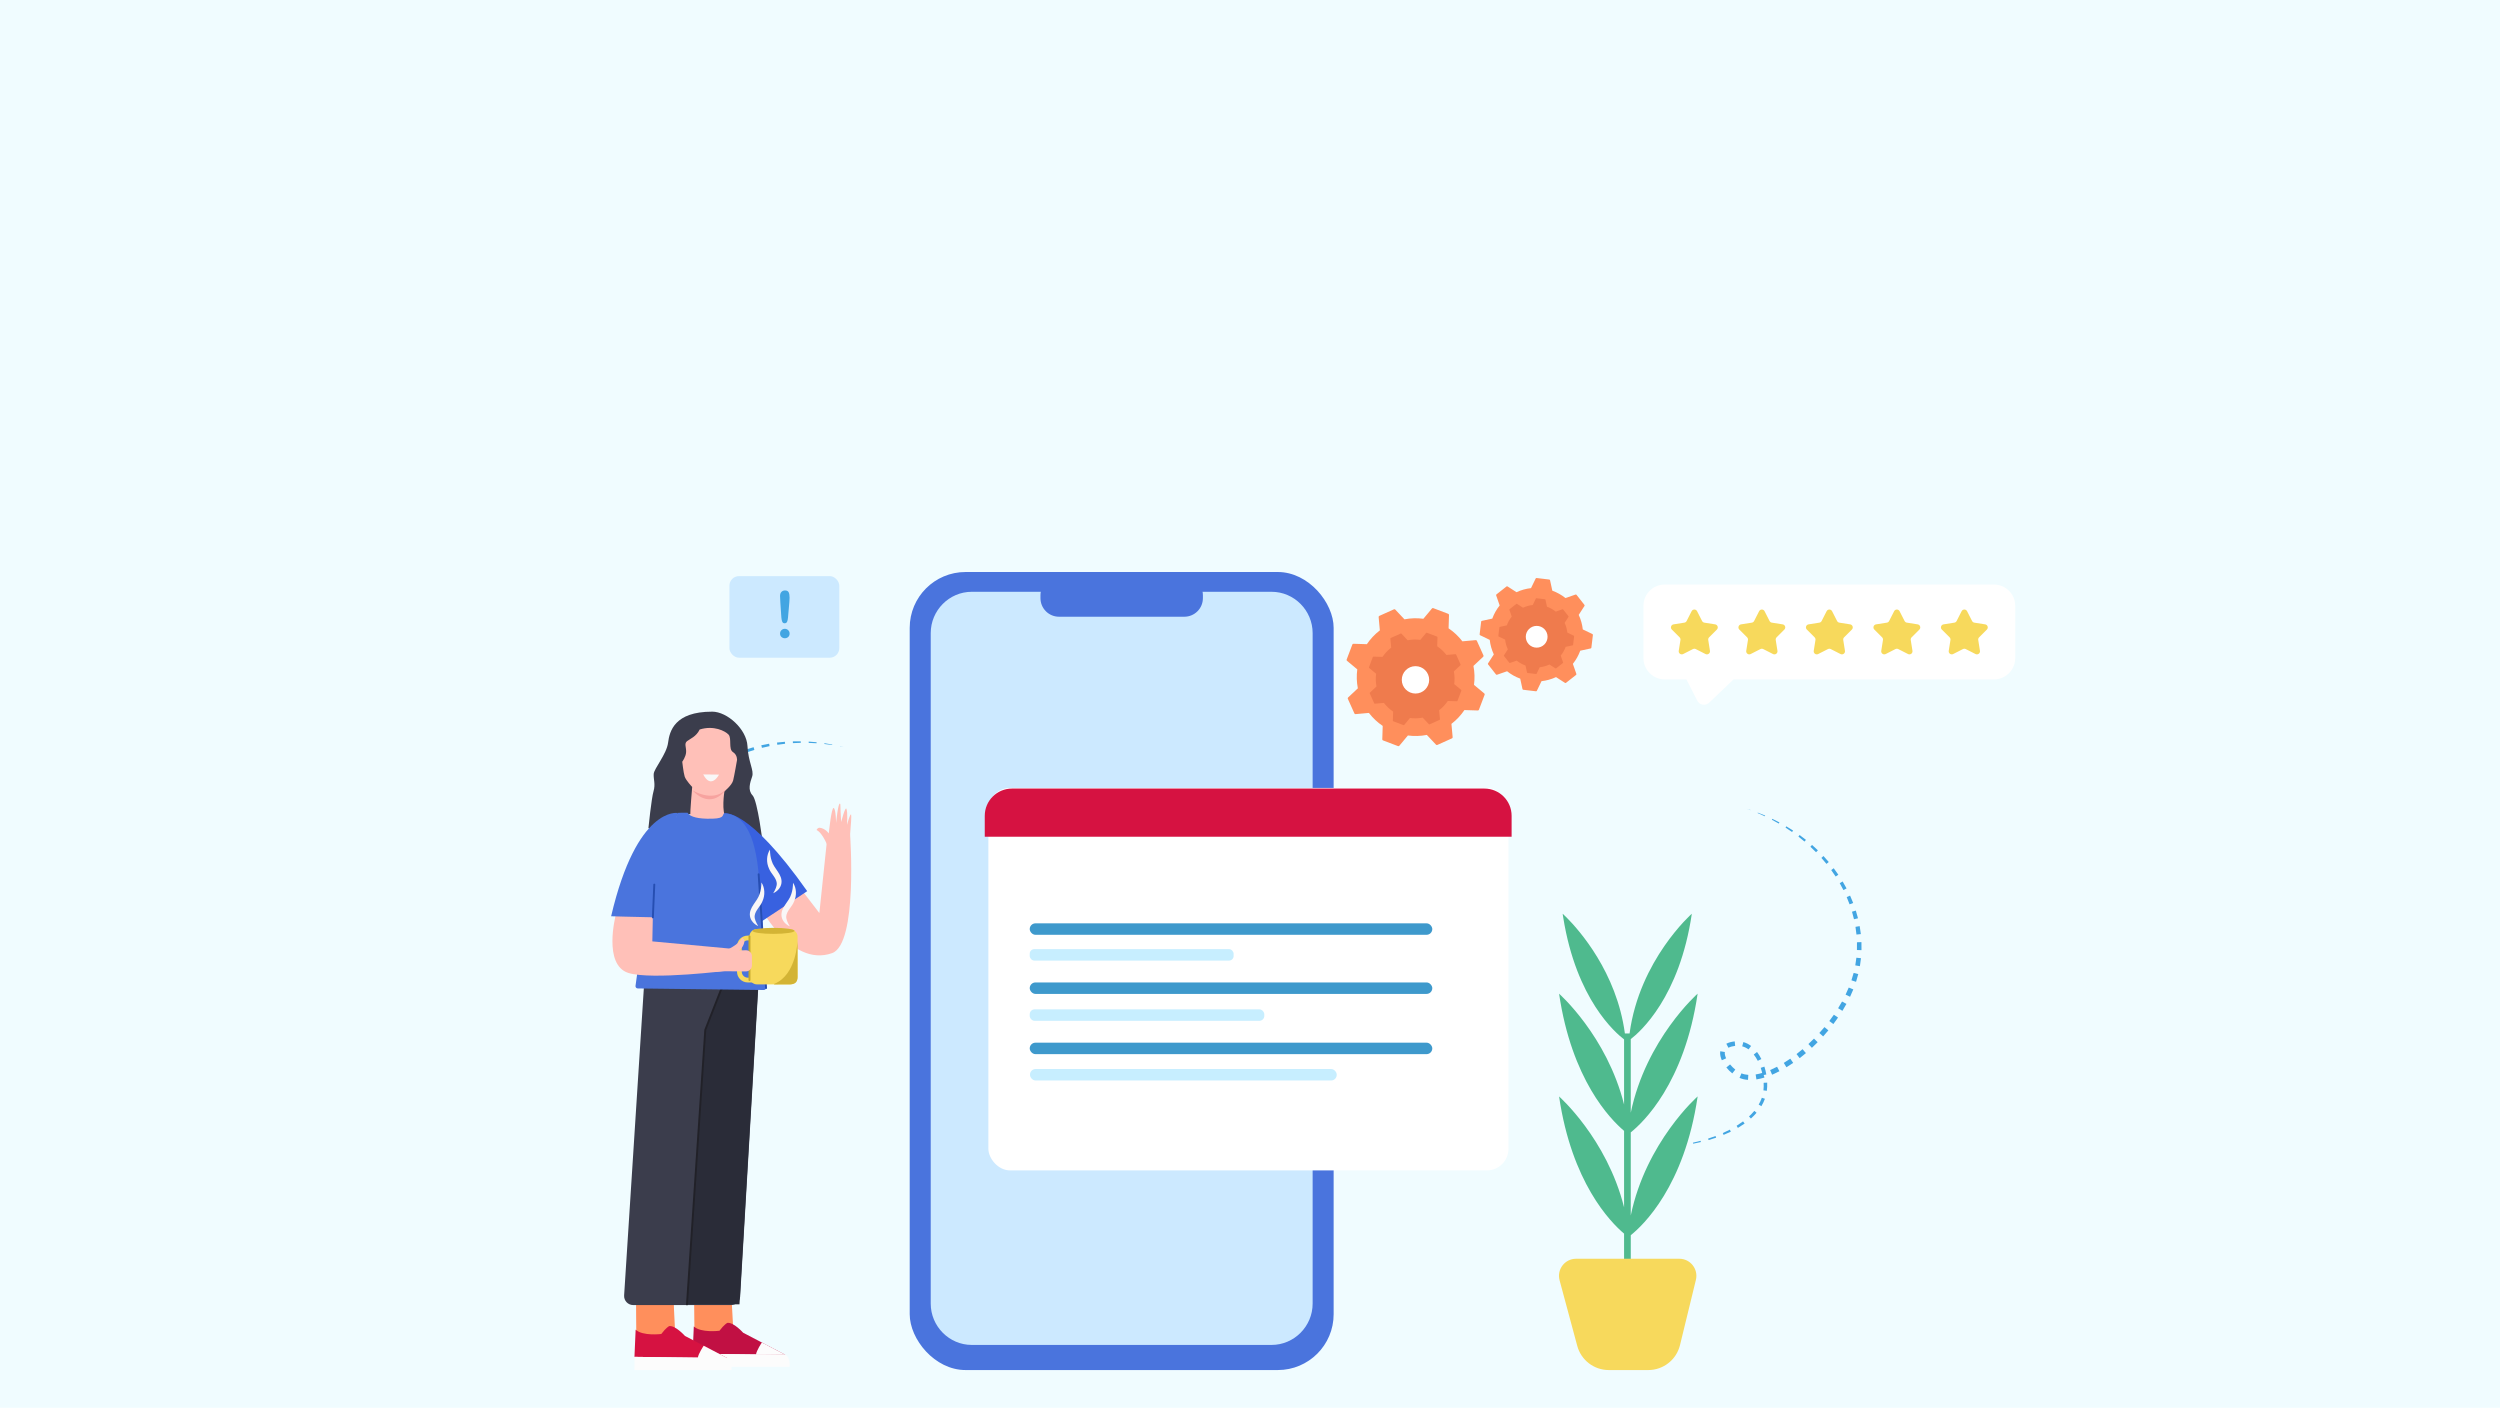 <?xml version="1.0" encoding="UTF-8"?>
<svg id="Layer_1" xmlns="http://www.w3.org/2000/svg" viewBox="0 0 1922.05 1082.35">
  <rect width="1922.05" height="1082.35" fill="#f0fcff"/>
  <g>
    <g>
      <polygon points="1342.86 621.82 1345.72 622.73 1345.67 622.85 1342.86 621.82" fill="#42a5e2"/>
      <polygon points="1351.44 624.76 1357.09 627.02 1356.84 627.58 1351.31 625.1 1351.44 624.76" fill="#42a5e2"/>
      <polygon points="1362.62 629.54 1368.05 632.3 1367.57 633.16 1362.27 630.26 1362.62 629.54" fill="#42a5e2"/>
      <polygon points="1373.36 635.3 1378.54 638.53 1377.78 639.65 1372.75 636.29 1373.36 635.3" fill="#42a5e2"/>
      <polygon points="1383.57 641.99 1388.44 645.68 1387.35 647.01 1382.65 643.22 1383.57 641.99" fill="#42a5e2"/>
      <polygon points="1393.14 649.6 1397.64 653.75 1396.19 655.2 1391.86 651.01 1393.14 649.6" fill="#42a5e2"/>
      <polygon points="1401.92 658.13 1405.97 662.72 1404.22 664.17 1400.32 659.59 1401.92 658.13" fill="#42a5e2"/>
      <polygon points="1409.8 667.51 1413.36 672.5 1411.28 673.89 1407.88 668.94 1409.8 667.51" fill="#42a5e2"/>
      <polygon points="1416.66 677.68 1419.67 683.04 1417.25 684.29 1414.41 679.01 1416.66 677.68" fill="#42a5e2"/>
      <polygon points="1422.38 688.56 1424.76 694.24 1421.99 695.27 1419.78 689.71 1422.38 688.56" fill="#42a5e2"/>
      <polygon points="1426.79 700.06 1428.47 705.99 1425.38 706.73 1423.86 700.95 1426.79 700.06" fill="#42a5e2"/>
      <polygon points="1429.76 712.03 1430.66 718.15 1427.29 718.5 1426.52 712.58 1429.76 712.03" fill="#42a5e2"/>
      <polygon points="1431.12 724.31 1431.15 730.5 1427.65 730.39 1427.67 724.44 1431.12 724.31" fill="#42a5e2"/>
      <polygon points="1430.76 736.68 1429.93 742.82 1426.37 742.2 1427.22 736.32 1430.76 736.68" fill="#42a5e2"/>
      <polygon points="1428.67 748.89 1426.97 754.85 1423.42 753.68 1425.11 748 1428.67 748.89" fill="#42a5e2"/>
      <polygon points="1424.86 760.67 1422.38 766.34 1418.92 764.68 1421.34 759.25 1424.86 760.67" fill="#42a5e2"/>
      <polygon points="1419.58 771.83 1416.48 777.17 1413.18 775.13 1416.2 769.98 1419.58 771.83" fill="#42a5e2"/>
      <polygon points="1413.12 782.33 1409.52 787.33 1406.4 784.97 1409.91 780.13 1413.12 782.33" fill="#42a5e2"/>
      <polygon points="1405.69 792.16 1401.67 796.82 1398.74 794.16 1402.67 789.65 1405.69 792.16" fill="#42a5e2"/>
      <polygon points="1397.44 801.29 1393.03 805.58 1390.32 802.66 1394.62 798.5 1397.44 801.29" fill="#42a5e2"/>
      <polygon points="1388.42 809.67 1383.62 813.54 1381.2 810.39 1385.84 806.62 1388.42 809.67" fill="#42a5e2"/>
      <polygon points="1378.64 817.17 1373.45 820.54 1371.4 817.18 1376.39 813.92 1378.64 817.17" fill="#42a5e2"/>
      <polygon points="1368.06 823.59 1362.44 826.27 1360.91 822.68 1366.24 820.13 1368.06 823.59" fill="#42a5e2"/>
      <path d="M1356.55,828.43c-2.01.62-4.07,1.12-6.18,1.45l-.6-3.81c1.89-.3,3.77-.77,5.63-1.34l1.15,3.7Z" fill="#42a5e2"/>
      <path d="M1343.9,830.22c-1.1-.07-2.2-.22-3.3-.46-.55-.12-1.09-.27-1.63-.45-.54-.17-1.06-.4-1.59-.6l1.49-3.5c.42.15.83.34,1.26.46.42.13.86.25,1.3.34.88.19,1.79.31,2.71.37l-.24,3.83Z" fill="#42a5e2"/>
      <path d="M1331.8,825.25c-1.68-1.36-3.2-2.89-4.55-4.57l2.86-2.33c1.2,1.46,2.56,2.8,4.04,3.98l-2.34,2.92Z" fill="#42a5e2"/>
      <path d="M1323.78,815.14c-.45-1.02-.83-2.09-1.08-3.24-.24-1.15-.35-2.39-.13-3.68l3.52.58c-.22,1.43.24,3.21.99,4.85l-3.31,1.49Z" fill="#42a5e2"/>
      <path d="M1327.23,802.43c2.08-1.06,4.27-1.57,6.47-1.77l.32,3.44c-1.83.19-3.64.65-5.17,1.45l-1.62-3.11Z" fill="#42a5e2"/>
      <path d="M1340.31,801.17c2.2.58,4.22,1.65,5.97,2.98l-1.97,2.65c-1.49-1.09-3.13-1.9-4.86-2.35l.86-3.28Z" fill="#42a5e2"/>
      <path d="M1350.84,808.78c1.3,1.71,2.39,3.53,3.32,5.42l-2.75,1.39c-.89-1.72-1.92-3.36-3.1-4.86l2.52-1.95Z" fill="#42a5e2"/>
      <path d="M1356.5,820.04c.64,1.99,1.13,4.03,1.49,6.08l-2.8.52c-.38-1.92-.88-3.82-1.51-5.67l2.82-.93Z" fill="#42a5e2"/>
      <path d="M1358.66,832.35c.07,2.09,0,4.19-.28,6.28l-2.61-.32c.22-1.93.25-3.89.15-5.84l2.73-.12Z" fill="#42a5e2"/>
      <path d="M1356.9,844.79c-.72,1.99-1.65,3.89-2.73,5.68l-2.06-1.23c.98-1.69,1.8-3.45,2.43-5.29l2.37.83Z" fill="#42a5e2"/>
      <path d="M1350.48,855.53c-1.35,1.58-2.82,3.05-4.35,4.43l-1.46-1.61c1.45-1.35,2.82-2.78,4.07-4.29l1.75,1.47Z" fill="#42a5e2"/>
      <polygon points="1341.3 863.81 1336.13 867.16 1335.14 865.52 1340.08 862.15 1341.3 863.81" fill="#42a5e2"/>
      <polygon points="1330.71 870.04 1325.12 872.53 1324.52 871.11 1329.93 868.5 1330.71 870.04" fill="#42a5e2"/>
      <polygon points="1319.4 874.67 1313.58 876.5 1313.24 875.37 1318.94 873.39 1319.4 874.67" fill="#42a5e2"/>
      <polygon points="1307.68 878.03 1301.72 879.3 1301.56 878.51 1307.44 877.07 1307.68 878.03" fill="#42a5e2"/>
      <polygon points="1295.73 880.31 1289.7 881.06 1289.65 880.69 1295.63 879.7 1295.73 880.31" fill="#42a5e2"/>
      <polygon points="1283.67 881.58 1280.68 881.75 1283.66 881.45 1283.67 881.58" fill="#42a5e2"/>
    </g>
    <g>
      <rect x="699.4" y="439.77" width="325.93" height="613.55" rx="42.93" ry="42.93" fill="#4a74dd"/>
      <path d="M1009.18,486.77v515.45c0,17.49-14.21,31.79-31.56,31.79h-230.51c-17.35,0-31.55-14.3-31.55-31.79V486.77c0-17.49,14.2-31.79,31.55-31.79h230.51c17.35,0,31.56,14.3,31.56,31.79Z" fill="#cce9ff"/>
      <path d="M814.2,443.37h96.34c7.87,0,14.27,6.39,14.27,14.27v2.24c0,7.88-6.39,14.27-14.27,14.27h-96.34c-7.87,0-14.27-6.39-14.27-14.27v-2.24c0-7.88,6.39-14.27,14.27-14.27Z" fill="#4a74dd"/>
    </g>
    <g>
      <polygon points="648.71 574.39 645.77 573.79 645.79 573.67 648.71 574.39" fill="#42a5e2"/>
      <polygon points="639.79 572.77 633.78 571.99 633.86 571.38 639.85 572.41 639.79 572.77" fill="#42a5e2"/>
      <polygon points="627.75 571.44 621.71 571.14 621.75 570.15 627.82 570.64 627.75 571.44" fill="#42a5e2"/>
      <polygon points="615.65 571.1 609.61 571.33 609.55 569.98 615.65 569.93 615.65 571.1" fill="#42a5e2"/>
      <polygon points="603.59 571.82 597.61 572.6 597.37 570.89 603.45 570.3 603.59 571.82" fill="#42a5e2"/>
      <polygon points="591.67 573.65 585.79 574.96 585.32 572.96 591.32 571.78 591.67 573.65" fill="#42a5e2"/>
      <polygon points="579.98 576.54 574.26 578.4 573.52 576.25 579.38 574.46 579.98 576.54" fill="#42a5e2"/>
      <polygon points="568.65 580.56 563.16 582.99 562.1 580.73 567.75 578.34 568.65 580.56" fill="#42a5e2"/>
      <polygon points="557.81 585.72 552.63 588.74 551.22 586.41 556.58 583.42 557.81 585.72" fill="#42a5e2"/>
      <polygon points="547.63 592.04 542.84 595.62 541.02 593.3 546.02 589.7 547.63 592.04" fill="#42a5e2"/>
      <polygon points="538.28 599.48 533.96 603.62 531.72 601.37 536.25 597.19 538.28 599.48" fill="#42a5e2"/>
      <polygon points="529.93 608.01 526.18 612.65 523.5 610.59 527.46 605.84 529.93 608.01" fill="#42a5e2"/>
      <polygon points="522.75 617.51 519.66 622.59 516.61 620.86 519.88 615.61 522.75 617.51" fill="#42a5e2"/>
      <polygon points="516.92 627.87 514.57 633.33 511.21 632 513.71 626.33 516.92 627.87" fill="#42a5e2"/>
      <polygon points="512.62 638.94 511.08 644.66 507.45 643.81 509.11 637.84 512.62 638.94" fill="#42a5e2"/>
      <polygon points="509.94 650.49 509.16 656.39 505.35 655.99 506.2 649.87 509.94 650.49" fill="#42a5e2"/>
      <polygon points="508.72 662.33 508.59 668.3 504.72 668.31 504.87 662.15 508.72 662.33" fill="#42a5e2"/>
      <polygon points="508.77 674.27 509.23 680.23 505.34 680.62 504.88 674.47 508.77 674.27" fill="#42a5e2"/>
      <polygon points="509.96 686.17 510.95 692.07 507.07 692.81 506.07 686.73 509.96 686.17" fill="#42a5e2"/>
      <polygon points="512.19 697.93 513.69 703.72 509.85 704.79 508.33 698.83 512.19 697.93" fill="#42a5e2"/>
      <polygon points="515.43 709.44 517.42 715.08 513.71 716.49 511.64 710.69 515.43 709.44" fill="#42a5e2"/>
      <polygon points="519.67 720.6 522.22 725.99 518.71 727.78 516.06 722.2 519.67 720.6" fill="#42a5e2"/>
      <polygon points="525.08 731.2 528.29 736.17 525.11 738.42 521.71 733.2 525.08 731.2" fill="#42a5e2"/>
      <path d="M531.91,740.79c1.28,1.46,2.64,2.85,4.1,4.09l-2.5,2.94c-1.63-1.38-3.12-2.89-4.51-4.47l2.91-2.56Z" fill="#42a5e2"/>
      <path d="M540.64,748.09c.82.43,1.65.81,2.51,1.1.43.15.85.28,1.29.39.43.11.88.17,1.31.26l-.55,3.76c-.56-.11-1.11-.18-1.67-.32-.55-.13-1.09-.29-1.62-.47-1.06-.36-2.08-.82-3.05-1.33l1.79-3.39Z" fill="#42a5e2"/>
      <path d="M551.28,749.86c1.87-.23,3.73-.66,5.52-1.28l1.22,3.48c-2.03.72-4.13,1.23-6.27,1.51l-.47-3.71Z" fill="#42a5e2"/>
      <path d="M561.84,746.15c1.5-1,2.83-2.28,3.38-3.62l3.31,1.35c-.5,1.22-1.24,2.22-2.04,3.07-.81.85-1.7,1.57-2.61,2.2l-2.04-3Z" fill="#42a5e2"/>
      <path d="M564.57,738.32c-.88-1.48-2.19-2.83-3.65-3.94l2.07-2.76c1.76,1.33,3.36,2.9,4.58,4.89l-3.01,1.81Z" fill="#42a5e2"/>
      <path d="M556.11,731.85c-1.7-.52-3.53-.69-5.37-.54l-.3-3.29c2.19-.22,4.47-.08,6.65.58l-.98,3.25Z" fill="#42a5e2"/>
      <path d="M545.27,732.57c-1.79.66-3.52,1.52-5.18,2.52l-1.62-2.62c1.78-1.12,3.67-2.11,5.67-2.89l1.13,2.98Z" fill="#42a5e2"/>
      <path d="M535.34,738.48c-1.5,1.25-2.93,2.61-4.25,4.05l-2.12-1.91c1.38-1.56,2.87-3.03,4.45-4.4l1.92,2.26Z" fill="#42a5e2"/>
      <path d="M527.41,747.12c-1.11,1.61-2.11,3.3-2.93,5.06l-2.39-1.09c.86-1.93,1.89-3.76,3.05-5.5l2.27,1.53Z" fill="#42a5e2"/>
      <path d="M522.6,757.64c-.43,1.89-.65,3.82-.7,5.77l-2.4-.03c.01-2.09.21-4.2.64-6.27l2.46.53Z" fill="#42a5e2"/>
      <path d="M522.26,769.28c.27,1.95.69,3.88,1.22,5.79l-2.09.6c-.59-1.98-1.07-4-1.4-6.05l2.26-.34Z" fill="#42a5e2"/>
      <polygon points="525.4 780.7 527.85 786.15 526.15 787.03 523.49 781.48 525.4 780.7" fill="#42a5e2"/>
      <polygon points="530.73 791.41 533.98 796.48 532.72 797.37 529.26 792.32 530.73 791.41" fill="#42a5e2"/>
      <polygon points="537.54 801.34 541.37 806.01 540.49 806.79 536.48 802.19 537.54 801.34" fill="#42a5e2"/>
      <polygon points="545.42 810.49 549.68 814.78 549.13 815.37 544.72 811.18 545.42 810.49" fill="#42a5e2"/>
      <polygon points="554.11 818.9 558.69 822.87 558.46 823.16 553.71 819.37 554.11 818.9" fill="#42a5e2"/>
      <polygon points="563.4 826.66 565.79 828.47 563.33 826.75 563.4 826.66" fill="#42a5e2"/>
    </g>
    <g>
      <path d="M1549.36,465.8v40.12c0,9.07-7.35,16.43-16.43,16.43h-200.17l-18.7,17.86c-2.81,2.69-7.42,1.9-9.19-1.56l-8.31-16.3h-16.63c-9.07,0-16.42-7.36-16.42-16.43v-40.12c0-9.07,7.35-16.42,16.42-16.42h252.99c9.07,0,16.43,7.35,16.43,16.42Z" fill="#fff"/>
      <path d="M1304.75,469.91l3.84,7.53c.34.67.99,1.14,1.73,1.26l8.34,1.32c1.9.3,2.66,2.63,1.3,4l-5.97,5.97c-.53.53-.78,1.29-.66,2.04l1.32,8.34c.3,1.9-1.68,3.34-3.4,2.47l-7.53-3.83c-.67-.34-1.47-.34-2.14,0l-7.53,3.83c-1.72.87-3.7-.57-3.4-2.47l1.32-8.34c.12-.75-.13-1.5-.66-2.04l-5.97-5.97c-1.36-1.36-.6-3.69,1.3-4l8.34-1.32c.75-.12,1.39-.59,1.73-1.26l3.84-7.53c.87-1.72,3.33-1.72,4.2,0Z" fill="#f7d95c"/>
      <path d="M1356.64,469.91l3.84,7.53c.34.67.99,1.14,1.73,1.26l8.34,1.32c1.9.3,2.66,2.63,1.3,4l-5.97,5.97c-.53.53-.78,1.29-.66,2.04l1.32,8.34c.3,1.9-1.68,3.34-3.4,2.47l-7.53-3.83c-.67-.34-1.47-.34-2.14,0l-7.53,3.83c-1.72.87-3.7-.57-3.4-2.47l1.32-8.34c.12-.75-.13-1.5-.66-2.04l-5.97-5.97c-1.36-1.36-.6-3.69,1.3-4l8.34-1.32c.75-.12,1.39-.59,1.73-1.26l3.84-7.53c.87-1.72,3.33-1.72,4.2,0Z" fill="#f7d95c"/>
      <path d="M1408.54,469.91l3.84,7.53c.34.67.99,1.14,1.73,1.26l8.34,1.32c1.9.3,2.66,2.63,1.3,4l-5.97,5.97c-.53.53-.78,1.29-.66,2.04l1.32,8.34c.3,1.9-1.68,3.34-3.4,2.47l-7.53-3.83c-.67-.34-1.47-.34-2.14,0l-7.53,3.83c-1.72.87-3.7-.57-3.4-2.47l1.32-8.34c.12-.75-.13-1.5-.66-2.04l-5.97-5.97c-1.36-1.36-.6-3.69,1.3-4l8.34-1.32c.75-.12,1.39-.59,1.73-1.26l3.84-7.53c.87-1.72,3.33-1.72,4.2,0Z" fill="#f7d95c"/>
      <path d="M1460.44,469.91l3.84,7.53c.34.67.99,1.14,1.73,1.26l8.34,1.32c1.9.3,2.66,2.63,1.3,4l-5.97,5.97c-.53.53-.78,1.29-.66,2.04l1.32,8.34c.3,1.9-1.68,3.34-3.4,2.47l-7.53-3.83c-.67-.34-1.47-.34-2.14,0l-7.53,3.83c-1.72.87-3.7-.57-3.4-2.47l1.32-8.34c.12-.75-.13-1.5-.66-2.04l-5.97-5.97c-1.36-1.36-.6-3.69,1.3-4l8.34-1.32c.75-.12,1.39-.59,1.73-1.26l3.84-7.53c.87-1.72,3.33-1.72,4.2,0Z" fill="#f7d95c"/>
      <path d="M1512.33,469.91l3.84,7.53c.34.67.99,1.14,1.73,1.26l8.34,1.32c1.9.3,2.66,2.63,1.3,4l-5.97,5.97c-.53.53-.78,1.29-.66,2.04l1.32,8.34c.3,1.9-1.68,3.34-3.4,2.47l-7.53-3.83c-.67-.34-1.47-.34-2.14,0l-7.53,3.83c-1.72.87-3.7-.57-3.4-2.47l1.32-8.34c.12-.75-.13-1.5-.66-2.04l-5.97-5.97c-1.36-1.36-.6-3.69,1.3-4l8.34-1.32c.75-.12,1.39-.59,1.73-1.26l3.84-7.53c.87-1.72,3.33-1.72,4.2,0Z" fill="#f7d95c"/>
    </g>
    <g>
      <rect x="560.79" y="442.92" width="84.47" height="62.75" rx="7.38" ry="7.38" transform="translate(1206.06 948.59) rotate(-180)" fill="#cce9ff"/>
      <path d="M600.72,474.73l-.78-11.63c-.15-2.27-.22-3.89-.22-4.88,0-1.34.35-2.39,1.06-3.14.7-.75,1.63-1.13,2.78-1.13,1.39,0,2.32.48,2.79,1.44.47.96.7,2.35.7,4.16,0,1.07-.06,2.15-.17,3.25l-1.04,11.97c-.11,1.42-.36,2.52-.73,3.28-.37.76-.99,1.14-1.84,1.14s-1.48-.37-1.82-1.1c-.34-.74-.58-1.86-.73-3.36ZM603.41,490.7c-.99,0-1.85-.32-2.58-.96s-1.1-1.53-1.1-2.68c0-1,.35-1.86,1.06-2.56.7-.7,1.57-1.06,2.58-1.06s1.89.35,2.61,1.06c.72.7,1.08,1.56,1.08,2.56,0,1.13-.36,2.02-1.09,2.67s-1.58.97-2.55.97Z" fill="#42a5e2"/>
    </g>
    <g>
      <g>
        <path d="M1101.89,467.54c-.34-.13-.72-.03-.95.25l-6.61,7.93c-4.78-.64-9.7-.52-14.57.43l-7.07-7.52c-.25-.26-.64-.34-.97-.19l-11.3,5.08c-.33.15-.53.49-.5.85l.93,10.28c-3.94,3.01-7.29,6.61-9.99,10.61l-10.32-.32c-.36-.01-.69.21-.82.55l-4.4,11.58c-.13.34-.03.72.25.95l7.93,6.61c-.64,4.78-.52,9.7.43,14.57l-7.52,7.07c-.26.25-.34.64-.19.97l5.08,11.3c.15.33.49.53.85.5l10.28-.93c3.01,3.94,6.61,7.29,10.61,9.99l-.32,10.32c-.01.36.21.69.55.82l11.58,4.4c.34.13.72.03.95-.25l6.61-7.93c4.78.64,9.7.52,14.57-.43l7.07,7.52c.25.26.64.34.97.19l11.3-5.08c.33-.15.53-.49.5-.85l-.93-10.28c3.94-3.01,7.29-6.61,9.99-10.61l10.32.32c.36.01.69-.21.82-.55l4.4-11.58c.13-.34.03-.72-.25-.95l-7.93-6.61c.64-4.78.52-9.7-.43-14.57l7.52-7.07c.26-.25.34-.64.19-.97l-5.08-11.3c-.15-.33-.49-.53-.85-.5l-10.28.93c-3.01-3.94-6.61-7.29-10.61-9.99l.32-10.32c.01-.36-.21-.69-.55-.82l-11.58-4.4Z" fill="#ff8f5c"/>
        <path d="M1097.04,486.47c-.23-.09-.48-.02-.64.17l-4.42,5.31c-3.2-.43-6.49-.35-9.75.29l-4.73-5.03c-.17-.18-.43-.23-.65-.13l-7.56,3.4c-.22.1-.35.33-.33.57l.62,6.88c-2.64,2.02-4.88,4.42-6.68,7.1l-6.91-.21c-.24,0-.46.14-.55.37l-2.94,7.75c-.09.23-.02.48.17.64l5.31,4.42c-.43,3.2-.35,6.49.29,9.75l-5.03,4.73c-.18.17-.23.43-.13.65l3.4,7.56c.1.22.33.35.57.33l6.88-.62c2.02,2.64,4.42,4.88,7.1,6.68l-.21,6.91c0,.24.14.46.37.55l7.75,2.94c.23.09.48.02.64-.17l4.42-5.31c3.2.43,6.49.35,9.75-.29l4.73,5.03c.17.18.43.23.65.13l7.56-3.4c.22-.1.35-.33.33-.57l-.62-6.88c2.64-2.02,4.88-4.42,6.68-7.1l6.91.21c.24,0,.46-.14.55-.37l2.94-7.75c.09-.23.02-.48-.17-.64l-5.31-4.42c.43-3.2.35-6.49-.29-9.75l5.03-4.73c.18-.17.23-.43.13-.65l-3.4-7.56c-.1-.22-.33-.35-.57-.33l-6.88.62c-2.02-2.64-4.42-4.88-7.1-6.68l.21-6.91c0-.24-.14-.46-.37-.55l-7.75-2.94Z" fill="#ef7b4d"/>
        <circle cx="1088.25" cy="522.68" r="10.53" fill="#fff"/>
      </g>
      <g>
        <path d="M1181.35,444.39c-.29-.03-.56.12-.69.38l-3.58,7.39c-3.81.43-7.58,1.46-11.16,3.13l-6.9-4.44c-.24-.16-.56-.14-.78.04l-7.74,6.09c-.23.18-.31.48-.22.75l2.69,7.75c-2.46,3.08-4.36,6.5-5.67,10.11l-8.03,1.74c-.28.06-.49.29-.53.58l-1.17,9.78c-.03.29.12.56.38.69l7.39,3.58c.43,3.81,1.46,7.58,3.13,11.16l-4.44,6.9c-.16.24-.14.56.04.78l6.09,7.74c.18.23.48.31.75.22l7.75-2.69c3.08,2.46,6.5,4.36,10.11,5.67l1.74,8.03c.06.28.29.49.58.53l9.78,1.17c.29.03.56-.12.69-.38l3.58-7.39c3.81-.43,7.58-1.46,11.16-3.13l6.9,4.44c.24.16.56.14.78-.04l7.74-6.09c.23-.18.31-.48.22-.75l-2.69-7.75c2.46-3.08,4.36-6.5,5.67-10.11l8.03-1.74c.28-.06.49-.29.53-.58l1.17-9.78c.03-.29-.12-.56-.38-.69l-7.39-3.58c-.43-3.81-1.46-7.58-3.13-11.16l4.44-6.9c.16-.24.14-.56-.04-.78l-6.09-7.74c-.18-.23-.48-.31-.75-.22l-7.75,2.69c-3.08-2.46-6.5-4.36-10.11-5.67l-1.74-8.03c-.06-.28-.29-.49-.58-.53l-9.78-1.17Z" fill="#ff8f5c"/>
        <path d="M1181.25,459.93c-.19-.02-.38.08-.46.25l-2.39,4.95c-2.55.28-5.07.98-7.47,2.09l-4.62-2.97c-.16-.1-.37-.09-.52.02l-5.18,4.08c-.15.12-.21.32-.15.5l1.8,5.19c-1.65,2.06-2.92,4.35-3.79,6.76l-5.37,1.16c-.19.04-.33.2-.35.39l-.78,6.55c-.02.19.08.38.25.46l4.95,2.39c.28,2.55.98,5.07,2.09,7.47l-2.97,4.62c-.1.16-.09.37.02.52l4.08,5.18c.12.15.32.21.5.15l5.19-1.8c2.06,1.65,4.35,2.92,6.76,3.79l1.16,5.37c.04.19.2.33.39.35l6.55.78c.19.02.38-.08.46-.25l2.39-4.95c2.55-.28,5.07-.98,7.47-2.09l4.62,2.97c.16.1.37.09.52-.02l5.18-4.08c.15-.12.21-.32.15-.5l-1.8-5.19c1.65-2.06,2.92-4.35,3.79-6.76l5.37-1.16c.19-.04.33-.2.35-.39l.78-6.55c.02-.19-.08-.38-.25-.46l-4.95-2.39c-.28-2.55-.98-5.07-2.1-7.47l2.97-4.62c.1-.16.09-.37-.02-.52l-4.08-5.18c-.12-.15-.32-.21-.5-.15l-5.19,1.8c-2.06-1.65-4.35-2.92-6.76-3.79l-1.16-5.37c-.04-.19-.2-.33-.39-.35l-6.55-.78Z" fill="#ef7b4d"/>
        <circle cx="1181.42" cy="489.56" r="8.37" fill="#fff"/>
      </g>
    </g>
    <g>
      <g>
        <rect x="759.88" y="605.8" width="399.88" height="294.03" rx="16.67" ry="16.67" fill="#fff"/>
        <g>
          <g>
            <rect x="791.67" y="709.88" width="309.51" height="8.82" rx="4.41" ry="4.41" fill="#3e99cc"/>
            <rect x="791.67" y="729.7" width="156.76" height="8.82" rx="3.52" ry="3.52" fill="#c7eeff"/>
          </g>
          <g>
            <rect x="791.67" y="755.32" width="309.51" height="8.82" rx="4.41" ry="4.41" fill="#3e99cc"/>
            <rect x="791.67" y="776.01" width="180.34" height="8.82" rx="3.78" ry="3.78" fill="#c7eeff"/>
          </g>
          <g>
            <rect x="791.67" y="801.63" width="309.51" height="8.82" rx="4.41" ry="4.41" fill="#3e99cc"/>
            <rect x="791.87" y="821.88" width="235.83" height="8.82" rx="4.32" ry="4.32" fill="#c7eeff"/>
          </g>
        </g>
      </g>
      <path d="M1141.22,606.26c11.56,0,20.94,9.38,20.94,20.94v16.09h-405.06v-16.09c0-11.56,9.38-20.94,20.94-20.94" fill="#d61241"/>
    </g>
    <g>
      <g>
        <path d="M547.44,547.12c11.93,0,26.59,13.79,27.22,26.35.62,12.55,5.22,18.8,3.6,23.57-1.62,4.77-3.54,10.39.34,14.48,3.88,4.09,7.85,36.85,7.85,36.85,0,0-25.65-21.58-35.75-23.07-10.1-1.49-17.55,1.8-26.19.4-8.64-1.4-12.69,12.54-17.91,12.79-5.22.25-8.08-1.86-8.08-1.86,0,0,2.31-22.87,3.93-28.34,1.62-5.48-.12-9.06.12-13.23.25-4.17,9.94-15.23,11.06-24.06,1.12-8.82,4.97-23.86,33.8-23.86Z" fill="#3b3d4c"/>
        <path d="M537.93,560.85c10.81-3.36,19.57,1.12,22.18,3.91,2.61,2.8-.19,11.18,3.36,13.42,3.54,2.24,3.17,6.15,3.17,6.15,0,0-2.05,11.93-2.98,15.66-.93,3.73-6.71,8.39-6.71,8.39,0,0-2.61,16.22,1.49,20.69,2.32,2.53-1.92,7.57-6.04,11.46-3.36,3.18-8.65,3.02-11.87-.31-4.38-4.54-9.75-10.48-9.86-12.46-.19-3.36,1.49-22.74,1.49-22.74,0,0-4.85-5.03-5.78-8.02s-1.86-11.37-1.86-11.37c0,0,2.8-3.73,2.98-7.46s-1.68-6.52.75-8.39c2.42-1.86,7.02-3.42,9.69-8.95Z" fill="#ffc0b8"/>
        <path d="M552.83,595.52s-6.07,11.78-12.18-.13" fill="#f9f7f7"/>
        <path d="M532.16,607.48h0s15.5,9.8,25.75-.29c0,0-10.59,16.33-25.75.29Z" fill="#f7a39f"/>
      </g>
      <g>
        <g>
          <polygon points="562.06 1025.98 564 955.57 533.21 954.4 534.04 1027.45 562.06 1025.98" fill="#ffc5b3"/>
          <path d="M562.69,1003.05l1.26,22.6-29.91,1.8-.28-24.61c4.68-.07,23.33.11,28.93.21Z" fill="#ff8f5c"/>
          <g>
            <path d="M532.51,1040.7l71.29.91-32.46-16.99s-7.28-8.19-12.14-7.58c0,0-2.43,1.21-6.07,6.07,0,0-14.26,1.82-19.72-3.34l-.91,20.93Z" fill="#c11043"/>
            <path d="M585.75,1032.14s-4.14,5.99-4.57,9.45h22.63s-18.06-9.45-18.06-9.45Z" fill="#fcfcfc"/>
            <path d="M532.51,1040.7s-.03,7.25-.03,10.14h74.56s.9-7.05-3.24-9.23l-71.29-.91Z" fill="#fcfcfc"/>
          </g>
        </g>
        <g>
          <polygon points="517.34 1028.46 519.28 958.05 488.49 956.88 489.32 1029.93 517.34 1028.46" fill="#ffc5b3"/>
          <path d="M517.97,1002.4l1.26,25.49-29.91,2.03-.28-27.76c4.68-.08,23.33.13,28.93.24Z" fill="#ff8f5c"/>
          <g>
            <path d="M487.79,1043.18l71.29.91-32.46-16.99s-7.28-8.19-12.14-7.58c0,0-2.43,1.21-6.07,6.07,0,0-14.26,1.82-19.72-3.34l-.91,20.93Z" fill="#d61241"/>
            <path d="M541.03,1034.62s-4.14,5.99-4.57,9.45h22.63s-18.06-9.45-18.06-9.45Z" fill="#fcfcfc"/>
            <path d="M487.79,1043.18s-.03,7.25-.03,10.14h74.56s.9-7.05-3.24-9.23l-71.29-.91Z" fill="#fcfcfc"/>
          </g>
        </g>
        <path d="M583.05,758.11l-14.01,238.67c-.22,3.69-3.27,6.58-6.97,6.58h-75.26c-4.03,0-7.23-3.41-6.97-7.43l15.43-240.45c.24-3.74,3.39-6.63,7.14-6.54l73.84,1.78c3.95.1,7.04,3.45,6.81,7.39Z" fill="#3b3d4c"/>
      </g>
      <polygon points="568.52 1002.82 528.16 1002.82 542.24 791.82 556.36 754.96 583.14 753.62 568.52 1002.82" fill="#2a2c38"/>
      <polyline points="528.16 1002.82 542.24 791.82 558.33 750.75" fill="none" stroke="#212128" stroke-linecap="round" stroke-miterlimit="10" stroke-width="1.5"/>
      <g>
        <path d="M575.38,652.11c3.95,10.96,7.54,24.7,8.78,39.42,2.5,29.64,5.56,61.88,4.81,68.08-.1.86-.83,1.51-1.7,1.53l-96.91-1.2c-1.03.02-1.86-.85-1.78-1.88l14.23-103.04c24.21-1.99,48.45-4.05,72.57-2.91Z" fill="#4a74dd"/>
        <g>
          <g>
            <path d="M639.76,732.77c-32.53,11.66-57.27-38.87-57.27-38.87l23.63-22.91,23.82,30.97,6.21-59.2,17.42-1.34s6.09,84.22-13.81,91.35Z" fill="#ffc0b8"/>
            <path d="M652.62,660.48c-5-.02-10.01-.1-15.01-.21,0-.78,0-1.53-.05-2.2l-.52-5.86s-4.15-11.65-9.24-14.07c.23-.79,1.26-1.87,2.36-1.76,4.34.46,7.03,4.35,7.03,4.35,0,0,2.02-20.32,3.76-19.5,1.74.83,1.85,11.51,1.85,11.51,0,0,1.59-16.2,3.02-14.84.55.52,0,0,.87,14.14,0,0,3.17-12.42,4.06-10.2,1.12,2.79.44,12.28.44,12.28,0,0,2.56-9.58,3.19-7.74.63,1.84-1.97,27.71-1.97,27.71,0,0-.06,2.71.21,6.39Z" fill="#ffc0b8"/>
          </g>
          <path d="M556.61,625.34s18.12-5.31,63.98,59.8l-34.99,23.24-28.99-83.04Z" fill="#3861e0"/>
        </g>
        <path d="M510.71,659.96s9.54-34.76,10.35-35.01c0,0,3.32-.17,7.57-.09,1.33,2.2,5.1,4.36,14.82,4.58,13.83.32,11.63-2.3,13.16-4.11,19.41.76,26.66,25.6,27.56,63.25l2.2,22.38-84.43-5.68,8.77-45.33Z" fill="#4a74dd"/>
        <line x1="583.27" y1="672.16" x2="588.96" y2="759.61" fill="none" stroke="#264eb2" stroke-linecap="round" stroke-miterlimit="10" stroke-width="1.5"/>
        <g>
          <g>
            <g>
              <path d="M579.1,751.66h-4.21c-2.53,0-4.59-2.06-4.59-4.59v-19.51c0-2.53,2.06-4.59,4.59-4.59h4.21v-3.67h-4.21c-4.55,0-8.26,3.7-8.26,8.26v19.51c0,4.55,3.71,8.26,8.26,8.26h4.21v-3.67Z" fill="#f7d95c"/>
              <rect x="576.21" y="714.38" width="36.98" height="42.42" rx="5.51" ry="5.51" fill="#f7d95c"/>
              <path d="M610.83,715.66c0,1.28-7.23,2.32-16.16,2.32-8.92,0-16.16-1.04-16.16-2.32,0-1.28,7.23-2.32,16.16-2.32,8.92,0,16.16,1.04,16.16,2.32Z" fill="#d3b435"/>
              <line x1="576.21" y1="719.89" x2="576.21" y2="753.49" fill="none" stroke="#c6a82c" stroke-linecap="round" stroke-miterlimit="10" stroke-width="1.5"/>
            </g>
            <g>
              <path d="M583.4,678.45c.58,2.04,1.2,5.29.41,9.06-1.65,7.91-7.96,10.9-7.42,16.86.16,1.79,1,4.48,4.53,7.61" fill="none"/>
              <path d="M585.4,678.45c2.74,4.08,2.9,9.92.79,14.45-1.55,4.07-5.49,6.91-6,11.19-.24,2.41,1.08,5.17,2.74,7.9-3.1-1.4-5.76-4.05-6.34-7.65-.97-6.79,5.78-11.24,7.45-17.12.93-2.63,1.3-5.54,1.36-8.76h0Z" fill="#f9f7f7"/>
            </g>
            <path d="M591.97,653.21c-2.74,4.08-2.9,9.92-.79,14.45,1.55,4.07,5.49,6.91,6,11.19.24,2.41-1.08,5.17-2.74,7.9,3.1-1.4,5.76-4.05,6.34-7.65.97-6.79-5.78-11.24-7.45-17.12-.93-2.63-1.3-5.54-1.36-8.76h0Z" fill="#f9f7f7"/>
            <g>
              <path d="M607.71,678.67c.58,2.04,1.2,5.29.41,9.06-1.65,7.91-7.96,10.9-7.42,16.86.16,1.79,1,4.48,4.53,7.61" fill="none"/>
              <path d="M609.7,678.67c2.74,4.08,2.9,9.92.79,14.45-1.55,4.07-5.49,6.91-6,11.19-.24,2.41,1.08,5.17,2.74,7.9-3.1-1.4-5.76-4.05-6.34-7.65-.97-6.79,5.78-11.24,7.45-17.12.93-2.63,1.3-5.54,1.36-8.76h0Z" fill="#f9f7f7"/>
            </g>
            <path d="M607.68,756.8l-12.65.07.38-.54c16.95-6.89,17.7-32.81,17.7-32.81l.07,27.78c-.12,3.78-1.73,5.26-5.51,5.51Z" fill="#d3b435"/>
          </g>
          <g>
            <path d="M473.34,703.79s-9.92,38.02,9.78,44.24c17.82,5.63,77.74-1.91,77.74-1.91l1.94-16.67-61.28-5.69.4-19.28s-14.18-2.1-28.59-.69Z" fill="#ffc0b8"/>
            <path d="M573.49,730.59l-5.05.08s3.71-2.93,3.89-7.29c.05-1.11-1.1-2.07-1.9-2.25-2.09,5.24-13.46,10.12-13.46,10.12l-5.82.89c-.66.08-1.41.14-2.2.19.21,5,.45,10,.75,14.99,3.65-.5,6.36-.61,6.36-.61,0,0,10.12.03,17.4.12,2.56.03,4.65-2.03,4.65-4.59v-7.07c0-2.55-2.07-4.61-4.62-4.59Z" fill="#ffc0b8"/>
          </g>
          <g>
            <path d="M521,625.02s-31.31-5.36-51.15,79.41c0,0,15.04.48,34.17.85l16.98-80.27Z" fill="#4a74dd"/>
            <line x1="501.94" y1="705.29" x2="503.03" y2="680.09" fill="none" stroke="#264eb2" stroke-linecap="round" stroke-miterlimit="10" stroke-width="1.5"/>
          </g>
        </g>
      </g>
    </g>
    <g>
      <path d="M1305.18,842.99c-10.15,69.15-42.1,99.22-51.41,106.66v43.96h-5.15v-45.17c-10.81-9.13-40.28-39.54-49.97-105.46,0,0,36.73,32.39,49.97,85.22v-58.77c-10.81-9.13-40.28-39.54-49.97-105.46,0,0,36.73,32.37,49.97,85.22v-50.09c-6.52-4.92-36.73-30.72-46.78-93.73-.15-.94-.31-1.9-.45-2.88,0,0,1.11.98,3,2.88,9.49,9.52,38.54,42.04,44.86,89.2h3.6c7.58-56.57,47.86-92.08,47.86-92.08-9.43,64.24-39.78,90.91-46.95,96.4v56.62c11.75-56.57,51.41-91.55,51.41-91.55-10.15,69.15-42.1,99.22-51.41,106.64v63.91c11.75-56.57,51.41-91.55,51.41-91.55Z" fill="#4fba8e"/>
      <path d="M1303.84,984.01l-12.23,50.16c-2.74,11.25-12.83,19.16-24.39,19.16h-30.36c-11.36,0-21.29-7.62-24.24-18.58l-13.59-50.45c-2.25-8.34,4.05-16.55,12.69-16.55h79.35c8.51,0,14.79,7.98,12.76,16.26Z" fill="#f7d95c"/>
    </g>
  </g>
</svg>